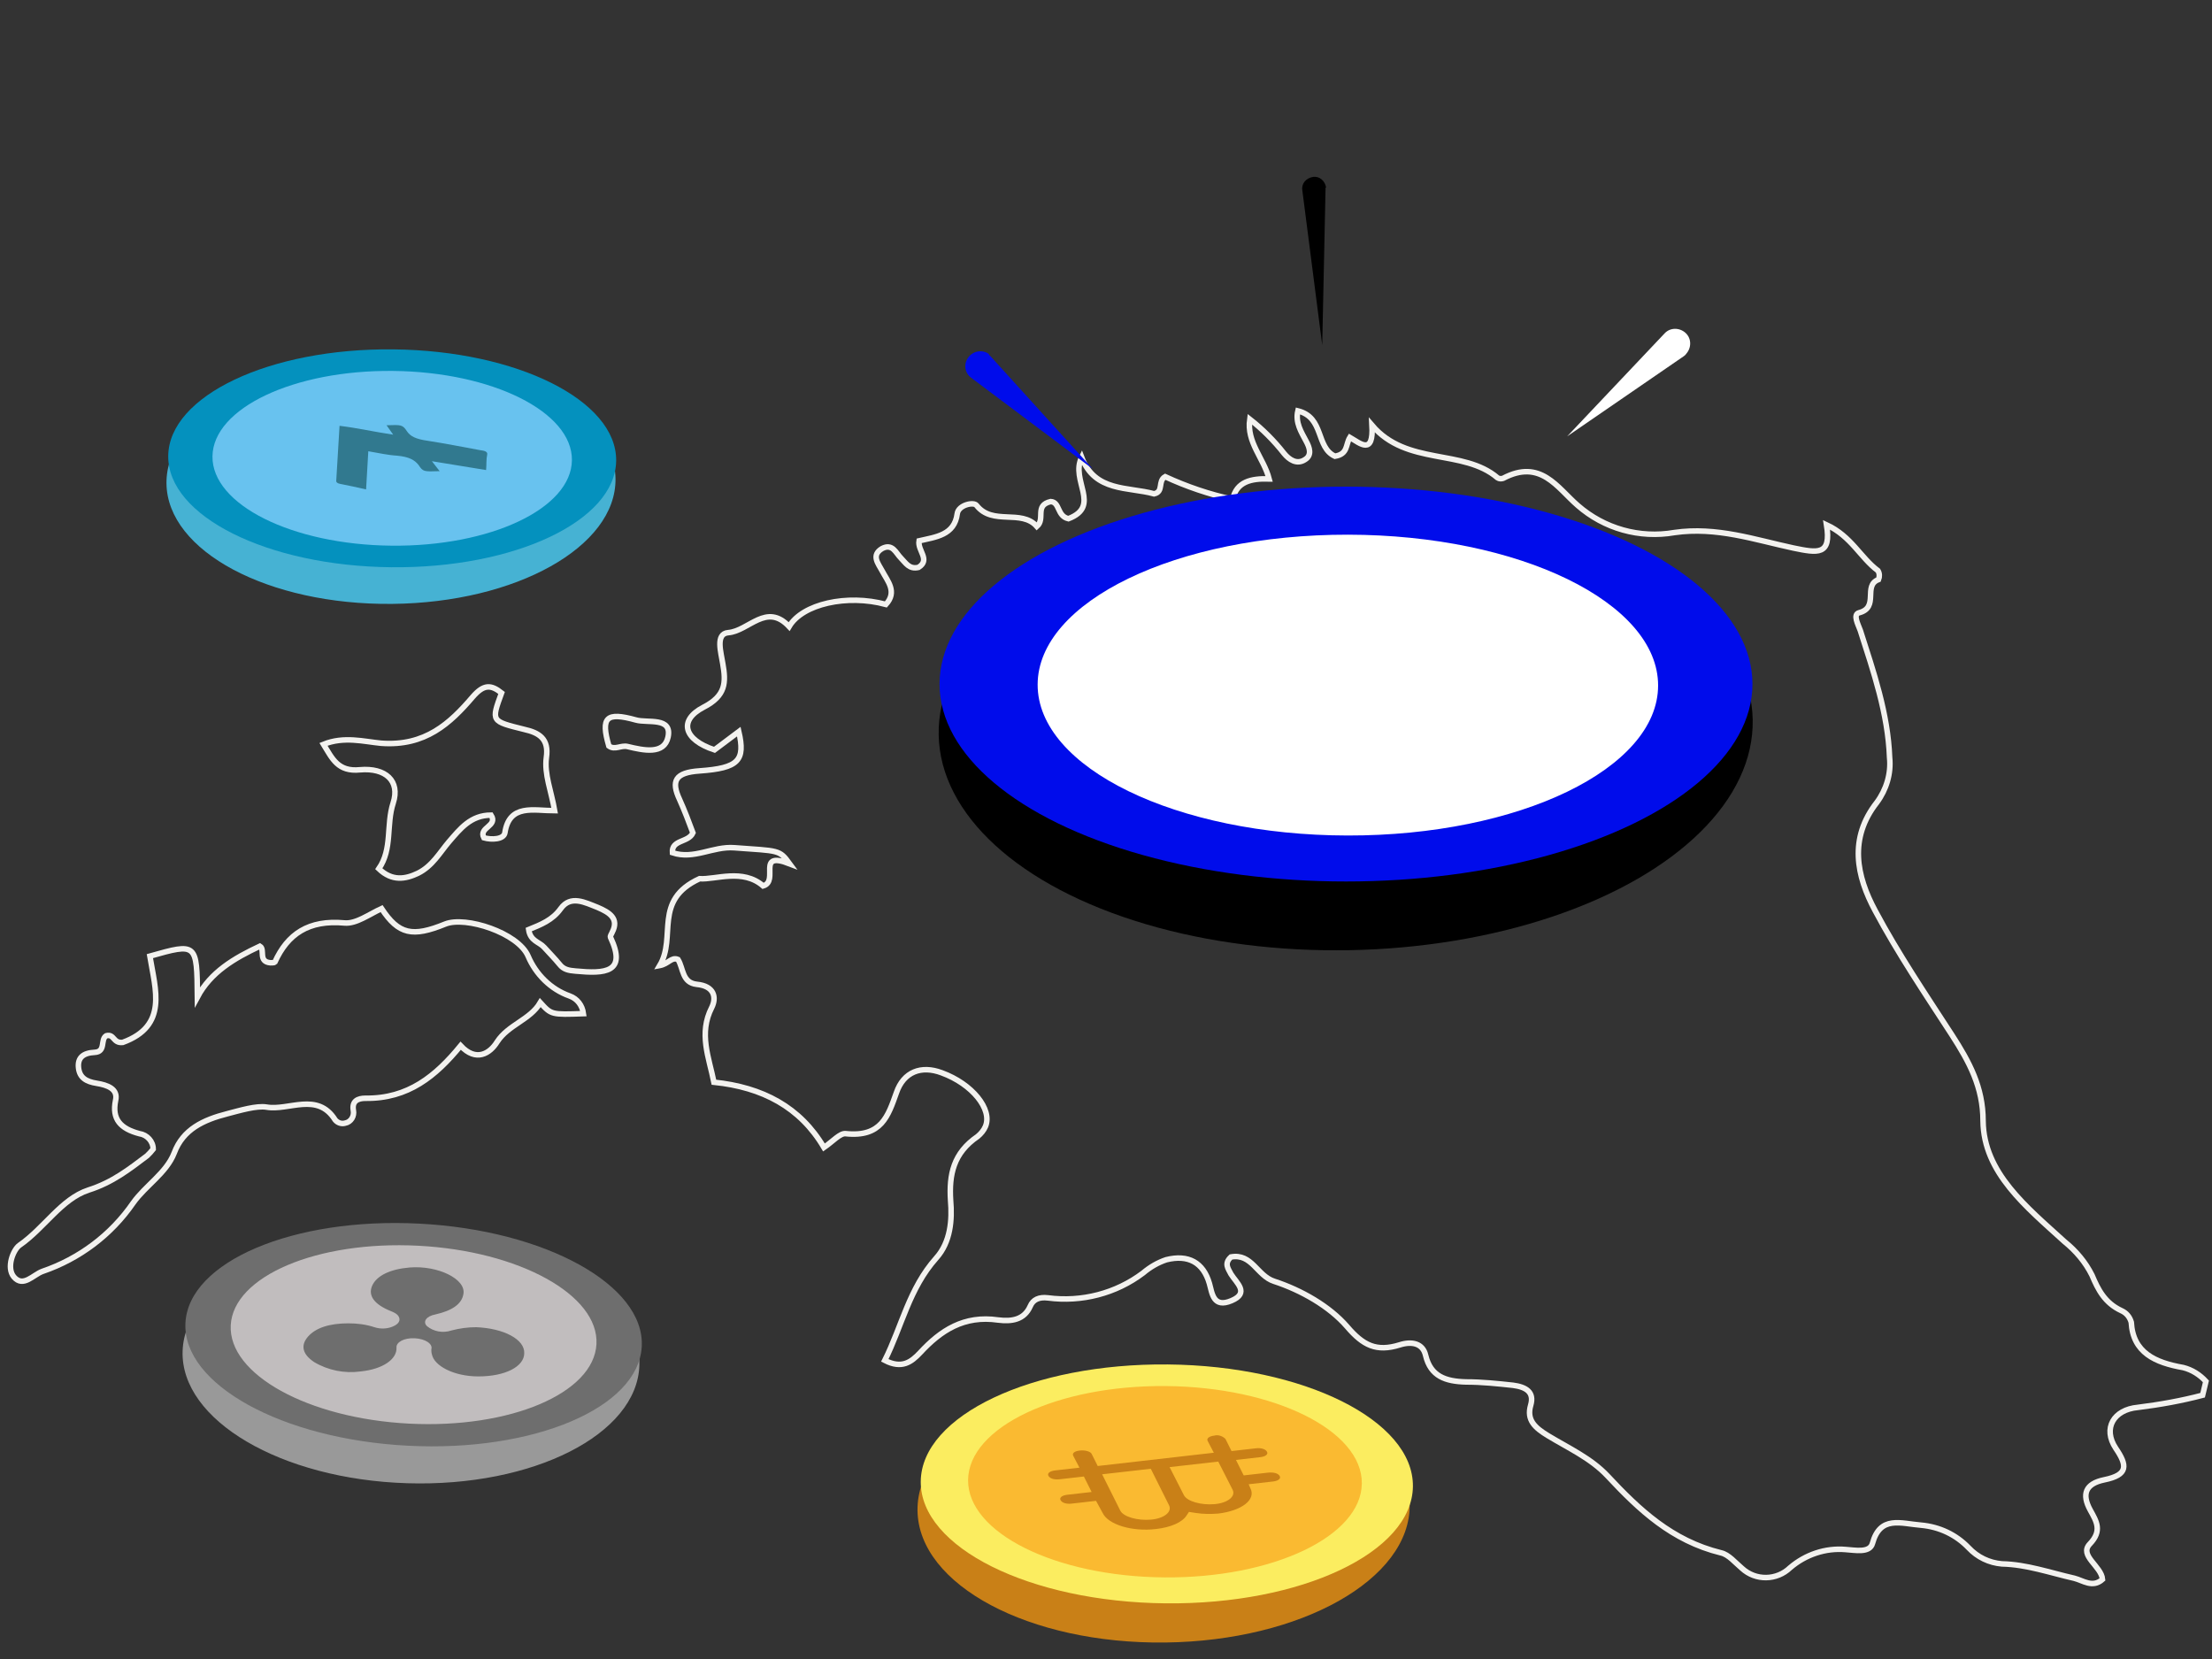 <?xml version="1.0" encoding="utf-8"?>
<!-- Generator: Adobe Illustrator 24.3.0, SVG Export Plug-In . SVG Version: 6.00 Build 0)  -->
<svg version="1.1" id="Layer_1" xmlns="http://www.w3.org/2000/svg" xmlns:xlink="http://www.w3.org/1999/xlink" x="0px" y="0px"
	 viewBox="0 0 400 300" style="enable-background:new 0 0 400 300;" xml:space="preserve">
<rect x="0" y="0" width="400" height="300" fill="#333333" stroke="none"/>
<style type="text/css">
	.st0{fill:none;}
	.st1{fill:none;stroke:#F3F2EF;stroke-miterlimit:10;}
	.st2{fill:#C98017;}
	.st3{fill:#FBED60;}
	.st4{fill:#FABA31;}
	.st5{fill:#999999;}
	.st6{fill:#6E6E6E;}
	.st7{fill:#C1BDBE;}
	.st8{fill:#46B2D3;}
	.st9{fill:#0491BE;}
	.st10{fill:#68C2EF;}
	.st11{fill:#31798F;}
	.st12{fill:#000CEB;}
	.st13{fill:#FFFFFF;}
</style>
<rect class="st0" width="400" height="300"/>
<path class="st1" d="M398.3,252.3c-3.8,1-7.7,1.7-11.7,2.2c-4.4,0.4-6.4,3.8-4,7.4c2.1,3.1,2.3,4.8-2.1,5.7
	c-3.4,0.7-4.1,2.6-2.5,5.5c1.1,2,2.2,3.7-0.1,6.1c-2,2.1,2.1,4,2.3,6.4c-1.8,1.6-3.5,0.2-5.1-0.2c-4.4-1-8.6-2.5-13.1-2.6
	c-2.3-0.2-4.4-1.2-6-2.9c-2.3-2.4-5.3-3.8-8.6-4.1c-3.7-0.3-7.4-1.8-8.8,3.3c-0.5,1.8-3.2,1.2-4.9,1.1c-3.6-0.3-7.2,0.9-10,3.3
	c-2.4,2.3-6.2,2.4-8.7,0.1c-1.2-1-2.4-2.5-3.8-2.8c-8.9-2.2-14.8-7.8-20.5-13.9c-3-3.2-7-5-10.8-7.3c-2.3-1.4-3.9-2.8-3.1-5.5
	c0.7-2.4-0.9-3.3-3.2-3.6c-2.8-0.3-5.6-0.6-8.5-0.6c-3.7-0.1-6.4-1-7.3-4.8c-0.5-2.2-2.5-2.6-4.7-1.9c-4.2,1.3-6.6,0.1-9.5-3.3
	c-3.2-3.7-8.3-6.6-13.2-8.2c-3.1-1-4-5.1-7.8-4.4c-1.3,1.2-0.5,2.1,0,3.1c1,1.6,3.4,3.4,0.1,4.8s-3.5-1.3-4-3.1
	c-1.1-3.8-3.8-5.3-7.8-4.3c-1.5,0.5-2.9,1.3-4.2,2.4c-4.9,3.7-11.1,5.3-17.2,4.5c-1.6-0.2-2.7,0.3-3.2,1.5c-1.1,2.5-3.4,2.8-5.8,2.5
	c-6.2-0.9-10.4,1.9-14.1,5.9c-1.6,1.7-3.3,3-6.4,1.4c3.1-6.2,4.4-13,9.3-18.5c2.6-2.9,2.9-6.9,2.6-10.4c-0.3-4.7,0.5-8.6,4.9-11.6
	c0.6-0.5,1.1-1.1,1.4-1.8c1.3-3.1-2.4-7.7-7.9-9.7c-3.7-1.4-6.9-0.2-8.2,3.6c-1.5,4.2-2.7,8.1-9.2,7.4c-1-0.1-2.3,1.4-3.9,2.5
	c-4.3-7.3-11.1-10.9-19.9-11.8c-0.9-4.5-2.8-8.8-0.4-13.5c0.9-1.8,0.5-3.9-2.7-4.2c-2.7-0.3-2.4-2.9-3.4-4.5
	c-1.2-0.5-1.7,0.8-3.3,1.1c3.1-5.2-1.3-11.8,7.2-15.7c2.9,0.2,7.8-1.9,11.5,1.3c3-0.9-1.4-6.4,4.8-4c-1.9-2.6-1.9-2.3-10-2.9
	c-3.9-0.3-7.3,2.2-11.2,0.9c-0.2-2.4,2.9-1.8,3.7-3.6c-0.7-1.9-1.5-4-2.4-6c-1.6-3.4-0.8-4.9,3.6-5.2c7.1-0.5,8.3-1.9,7.1-7.1
	l-4.4,3.3c-5.5-1.8-6.6-5.3-2-7.7c4.1-2.1,4.1-4.5,3.5-7.9c-0.3-2-1.4-5.4,1-5.6c3.7-0.3,6.9-5.5,11-1.1c2.4-4.1,10.5-5.9,17.5-4
	c2.1-2.3,0.3-4.2-0.7-6.1c-0.7-1.3-2-2.8,0-4c1.9-1,2.5,0.8,3.4,1.7s1.5,2.1,3.2,1.7c2.2-1.4-0.2-3,0.1-4.8c3-0.7,6.4-1,6.9-4.9
	c0.2-1.6,3-2.2,3.5-1.5c2.9,3.7,8.1,0.6,10.9,3.8c1.6-1.4-0.5-3.8,2.5-4.5c1.7,0.1,1.1,2.6,3.2,3.1c6-2.3,0.3-6.9,2.4-11.1
	c2.4,6.3,8.4,5.3,13.1,6.6c1.8-0.4,0.6-2.3,2-3.1c3.9,1.8,8,3.2,12.2,4.1c0.7-3.2,3.3-3.8,6.6-3.7c-1-3.8-4.1-6.6-3.5-10.8
	c2.3,1.8,4.4,3.9,6.2,6.2c0.9,1.1,2.3,2.1,3.8,1.1c1.3-0.8,0.8-2.2,0.2-3.3c-0.9-1.7-2-3.4-1.5-5.5c4.8,1.2,3.2,6.6,6.7,8.2
	c2.4-0.4,1.9-2.1,2.7-3.4c1.9,1.1,4.3,3.3,4-2.2c6.3,7.4,16.5,4.2,22.7,9.5c0.3,0.2,0.7,0.2,1,0.1c6.8-3.6,9.8,1.7,13.5,4.9
	c4.8,4.2,11.2,6,17.5,4.9c7.6-1.1,14.5,1.3,21.5,2.8c4.4,0.9,6.9,1.4,6-4.2c4.5,2.1,6.1,5.9,9.3,8.3c0.3,0.5,0.3,1.1,0.1,1.6
	c-2.9,1.1,0.2,5-3.5,6c-1.2,0.3-0.2,2.1,0.2,3.2c2.4,7.5,5,15,5.3,23c0.3,2.9-0.6,5.8-2.3,8.1c-5.1,6.5-3.7,13.3-0.3,19.6
	c4.1,7.7,9.1,15.1,13.9,22.5c3.1,4.8,5.6,9.4,5.6,15.5c0.1,9.4,7.9,15.6,14.7,21.8c2.1,1.7,3.8,3.7,5,6.1c1.1,2.6,2.3,5,5.3,6.4
	c0.9,0.4,1.5,1.1,1.8,2.1c0.3,5.5,4.3,7.3,9.4,8.2c1.6,0.4,3,1.3,4.1,2.5L398.3,252.3z"/>
<path class="st1" d="M35.7,180.3c2.4-4.5,6.6-7,11.3-9.2c1,0.6-0.4,2.8,1.9,3c0.2,0,0.7,0,0.8-0.1c2.3-5.1,6.1-7.7,12.6-7.1
	c2.1,0.2,4.5-1.6,6.7-2.6c3.1,4.7,5.6,5.2,11.5,2.8c3.7-1.5,13.2,1.6,15,5.8c1.4,3.3,4.1,6,7.5,7.2c1.4,0.5,2.3,1.7,2.5,3.2
	c-5.8,0.2-5.8,0.2-7.8-2c-1.8,3.1-5.8,4-7.8,7.1c-1.3,2.1-3.8,3.7-6.6,0.7c-4.5,5.5-9.5,9.6-17.2,9.5c-1.4,0-2.5,0.5-2.2,2.2
	c0.2,1-0.4,2.1-1.5,2.3c-0.7,0.2-1.4-0.1-1.8-0.6c-3.2-5.1-8.4-1.6-12.4-2.3c-1.8-0.3-4.8,0.6-7.1,1.2c-4.3,1.1-8,2.8-9.6,7.1
	c-1.4,3.6-5.2,5.9-7.4,9c-4,5.8-9.7,10.1-16.4,12.4c-1.7,0.6-3.5,3-5.2,1c-1.4-1.7-0.1-4.9,1-5.7c4.5-3.1,7.6-8.4,12.5-10
	c4.4-1.4,7.4-3.8,10.6-6.2c0.4-0.4,0.8-0.8,1.1-1.2c0-1.4-1.1-2.6-2.5-2.8c-3.4-0.9-5-2.6-4.3-6c0.5-2.1-1.5-2.8-3.4-3.1
	s-3.1-1-3.3-2.8s0.8-2.7,2.9-2.8s1-2.3,2.1-3c1.5-0.4,1.2,1.4,3,1.2c8.2-3,5.9-9.5,4.9-15.6C35.6,170.5,35.6,170.5,35.7,180.3z"/>
<path class="st1" d="M90.7,125.3c-1.9,5.2-1.9,5.1,4.1,6.6c2.7,0.6,4.5,1.7,4,5.1c-0.4,3,0.9,6.1,1.5,9.6c-3.8,0-8.2-1.3-9,4
	c-0.2,1.2-2.4,1.3-3.8,0.9c-1-1.9,2.6-2.1,1.3-4.1c-3.7,0-5.6,2.5-7.6,4.8c-1.7,2-3,4.4-5.6,5.7c-2.3,1.1-4.7,1.5-7.1-0.8
	c2.5-3.6,1.3-7.9,2.6-11.9s-1.4-6.4-6-6c-4,0.4-5-2-6.6-4.6c3.7-1.5,7.3-0.5,10.4-0.2c8,0.6,12.5-3.6,16.6-8.4
	C87.5,123.7,88.8,123.8,90.7,125.3z"/>
<path class="st1" d="M95.6,168.1c2.2-0.9,4.3-1.7,5.8-3.8c1.8-2.5,4.4-1.1,6.7-0.2c2.1,0.9,3.9,2,2.6,4.5c-0.1,0.3-0.4,0.6-0.3,0.9
	c3,6.4-1,6.6-6.3,6.1c-1.3-0.1-2.2-0.3-2.9-1.2c-0.9-1.1-1.9-2.1-2.8-3.1S95.9,170.2,95.6,168.1z"/>
<path class="st1" d="M110.1,134.9c-1.5-5.2-0.5-6.2,4.9-4.7c2.1,0.6,6.6-0.6,5.8,3.1c-0.7,3.2-4.4,2.4-7.3,1.7
	C112.3,134.7,111.2,135.7,110.1,134.9z"/>
<ellipse transform="matrix(1 -1.186796e-02 1.186796e-02 1 -3.22 2.516)" class="st2" cx="210.4" cy="272.6" rx="44.5" ry="24.4"/>
<ellipse transform="matrix(9.999500e-03 -1 1 9.999500e-03 -59.51 476.652)" class="st3" cx="211" cy="268.4" rx="21.6" ry="44.5"/>
<ellipse transform="matrix(8.551972e-03 -1 1 8.551972e-03 -59.14 476.352)" class="st4" cx="210.7" cy="268" rx="17.3" ry="35.6"/>
<path class="st2" d="M199.4,273.6c1,2.1,5.3,3.4,9.6,2.9c2.7-0.3,4.8-1.2,5.6-2.5l0.4-0.6l1.3,0.2c1.3,0.2,2.7,0.2,4,0.1
	c4.2-0.5,6.9-2.5,5.8-4.6l-0.3-0.7l4.4-0.5c0.9-0.1,1.5-0.5,1.2-1s-1.1-0.7-2.1-0.6l-4.4,0.5l-1.4-2.8l4.4-0.5
	c0.9-0.1,1.5-0.5,1.2-1s-1.1-0.7-2-0.6l-4.4,0.5l-1.1-2.2c-0.5-0.5-1.3-0.8-2-0.6c-0.9,0.1-1.5,0.5-1.2,1l1.1,2.1l-21,2.4l-1.1-2.2
	c-0.2-0.4-1.1-0.7-2.1-0.6s-1.5,0.5-1.2,1l1.1,2.1l-4.4,0.5c-0.9,0.1-1.5,0.5-1.2,1s1.1,0.7,2,0.6l4.4-0.5l1.4,2.8l-4.4,0.5
	c-0.9,0.1-1.5,0.5-1.2,1s1.1,0.7,2,0.6l4.4-0.5L199.4,273.6L199.4,273.6z M220.3,264.3l2.6,5.1c0.6,1.2-0.9,2.4-3.3,2.6
	s-4.9-0.5-5.5-1.6l-2.6-5.1L220.3,264.3z M199.3,266.6l8.8-1l3.3,6.6c0.6,1.2-0.9,2.4-3.3,2.6s-4.9-0.5-5.5-1.6L199.3,266.6z"/>
<ellipse transform="matrix(3.106184e-02 -1 1 3.106184e-02 -173.585 312.187)" class="st5" cx="74.2" cy="245.6" rx="22.6" ry="41.3"/>
<ellipse transform="matrix(5.146439e-02 -0.999 0.999 5.146439e-02 -170.211 303.554)" class="st6" cx="74.7" cy="241.4" rx="20.1" ry="41.3"/>
<ellipse transform="matrix(5.146442e-02 -0.999 0.999 5.146442e-02 -170.211 303.554)" class="st7" cx="74.7" cy="241.4" rx="16.1" ry="33.1"/>
<path class="st6" d="M94.8,244.7c0,2.4-3.4,4.2-8.3,4.2c-4.4,0-8-1.9-8.4-4c-0.1-0.3-0.1-0.6-0.1-0.9c0.3-1-1.1-1.9-3-2
	s-3.4,0.7-3.3,1.7c0.1,2.1-2.5,3.9-6.5,4.3c-2.9,0.4-5.9-0.2-8.4-1.7c-2.1-1.4-2.5-3-1.1-4.6s3.9-2.4,7.3-2.4c1.6,0,3.2,0.2,4.7,0.7
	c1.2,0.4,2.6,0.3,3.7-0.3c0.9-0.5,1.1-1.2,0.5-1.9c-0.3-0.3-0.7-0.5-1.2-0.7c-3-1.2-4.2-2.8-3.4-4.6s3.2-3,6.8-3.3
	c5.1-0.4,10.2,2.1,9.7,4.8c-0.3,1.8-2,3-5.1,3.7c-1.6,0.3-2.3,1.3-1.5,2.1c1.2,1,2.9,1.3,4.4,0.8c1.5-0.4,3-0.6,4.5-0.6
	C91.1,240.2,94.9,242.2,94.8,244.7z"/>
<ellipse transform="matrix(1 -9.948213e-03 9.948213e-03 1 -0.862 0.707)" class="st8" cx="70.7" cy="87" rx="40.6" ry="22.2"/>
<ellipse transform="matrix(1.047176e-02 -1 1 1.047176e-02 -12.621 152.909)" class="st9" cx="70.9" cy="82.8" rx="19.7" ry="40.5"/>
<ellipse transform="matrix(1.047172e-02 -1 1 1.047172e-02 -12.621 152.909)" class="st10" cx="70.9" cy="82.8" rx="15.8" ry="32.5"/>
<path class="st11" d="M78.1,83.4l9.8,1.6c0.1-1,0-1.9,0.2-2.8c0.1-0.5-0.4-0.7-1.3-0.8c-3.2-0.6-6.3-1.2-9.5-1.7
	c-2.1-0.3-3.1-0.8-3.7-1.7c-0.8-1.2-1-1.2-3.7-1.1l1.2,1.7c-3.4-0.5-6.4-1.2-9.7-1.6c-0.2,3.4-0.4,6.7-0.6,10c0,0.2,0.2,0.4,0.7,0.5
	c1.5,0.3,3,0.6,4.7,1l0.4-6.9c1.8,0.3,3.5,0.7,5.2,0.8c2.2,0.2,3.2,0.8,3.9,1.7c0.8,1.2,0.9,1.2,3.8,1.1L78.1,83.4z"/>
<ellipse transform="matrix(1 -1.884844e-02 1.884844e-02 1 -2.435 4.609)" cx="243.3" cy="131.5" rx="73.6" ry="40.3"/>
<ellipse class="st12" cx="243.4" cy="123.7" rx="73.5" ry="35.7"/>
<ellipse transform="matrix(1.570821e-03 -1 1 1.570821e-03 119.455 367.493)" class="st13" cx="243.8" cy="123.9" rx="27.2" ry="56.1"/>
<path class="st12" d="M179.1,64.4l18.5,20.4l-22-16.5c-1.2-0.9-1.4-2.6-0.4-3.8c0.9-1.1,2.5-1.3,3.6-0.5
	C178.8,64.2,179,64.3,179.1,64.4z"/>
<path d="M239.7,34.1l-0.6,28.3l-3.6-28c-0.2-1.2,0.7-2.2,1.9-2.4c1.2-0.2,2.2,0.7,2.4,1.9C239.7,33.9,239.7,34,239.7,34.1z"/>
<path class="st13" d="M304.5,64.4l-21.1,14.5L301,60.3c1-1.1,2.7-1.1,3.8-0.1c1.1,1,1.1,2.7,0.1,3.8l0,0
	C304.8,64.2,304.6,64.3,304.5,64.4z"/>
</svg>
